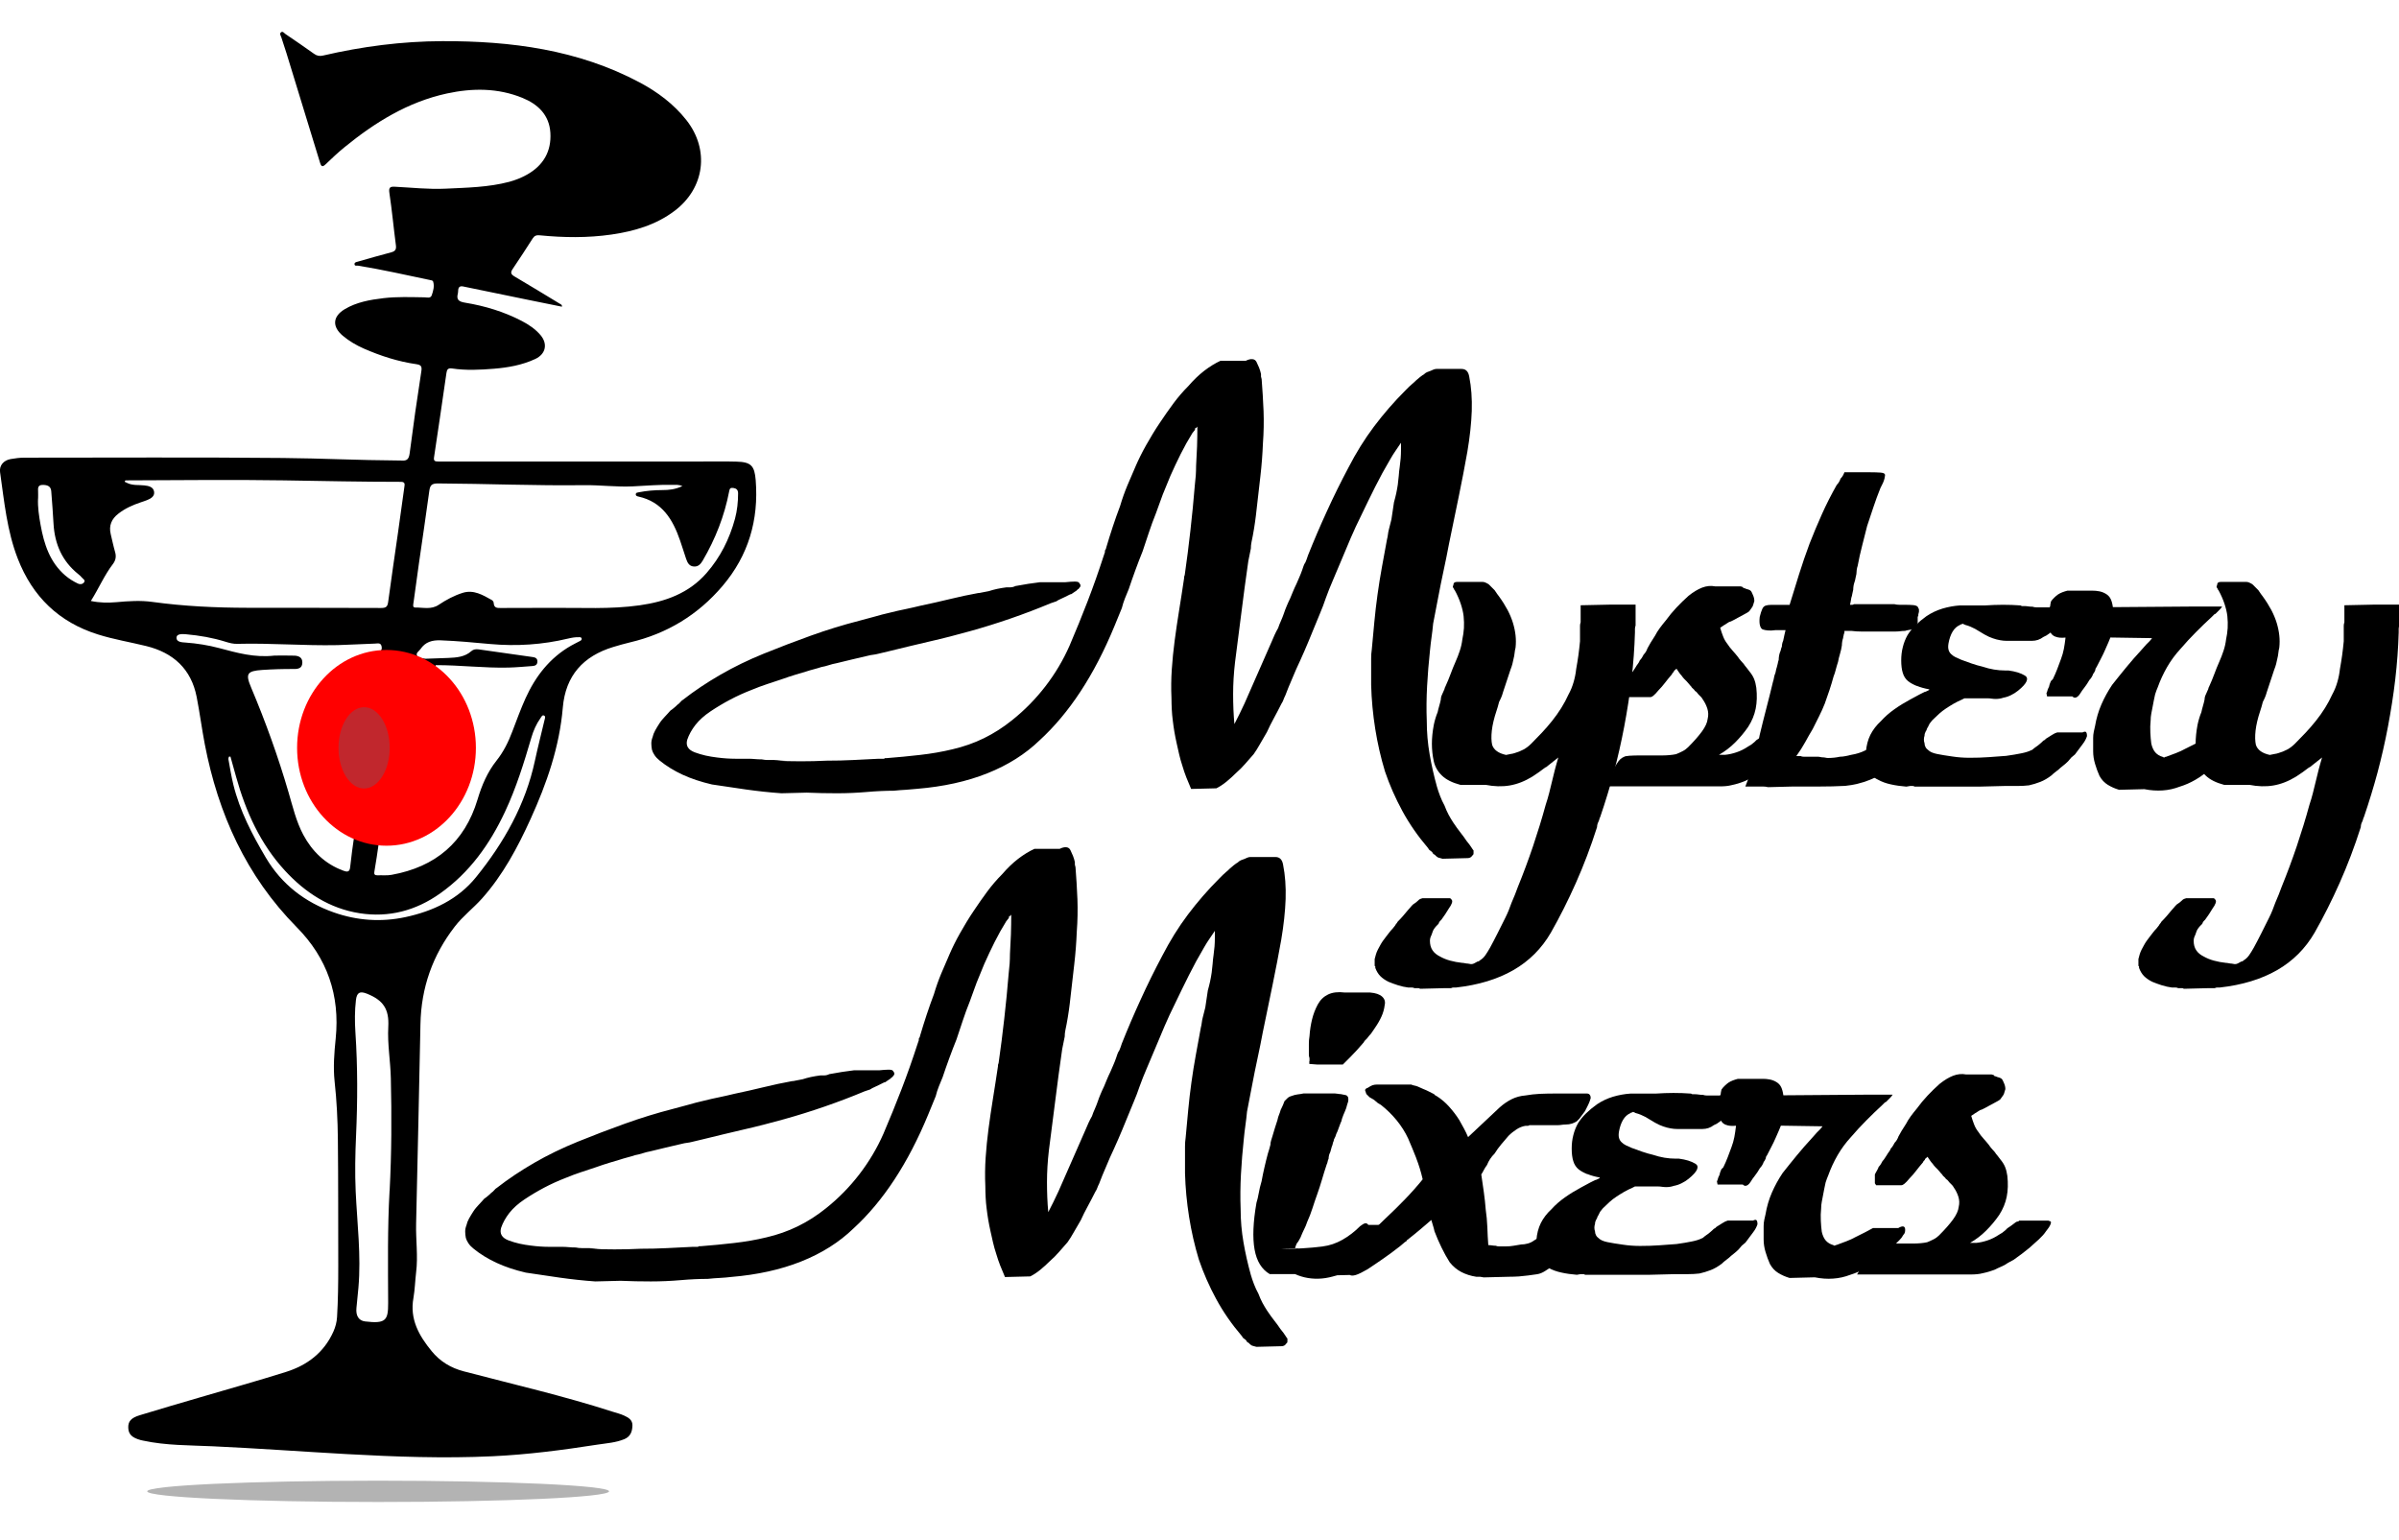 <svg xmlns="http://www.w3.org/2000/svg" id="a" data-name="Layer 2" viewBox="0 0 375.96 241.42"><g><path d="m187.37,67.02c-.07.1-.1.21-.1.35-.07.07-.13.15-.2.25-.07.1-.13.18-.2.25-.66,1.06-1.27,2.15-1.83,3.27-.56,1.12-1.11,2.28-1.63,3.46-.2.46-.4.94-.59,1.44-.2.5-.4.97-.59,1.44-.2.53-.38,1.02-.54,1.48-.17.46-.35.96-.54,1.49-.4.99-.76,1.98-1.09,2.97-.33.99-.66,1.98-.99,2.97-.4.99-.78,1.98-1.14,2.97-.36.99-.71,1.98-1.04,2.97-.2.46-.4.94-.59,1.44-.2.5-.36,1.01-.49,1.53-.2.46-.4.94-.59,1.44-.2.49-.4.97-.59,1.44-1.58,3.83-3.35,7.23-5.3,10.2-1.95,2.97-4.08,5.51-6.38,7.62-2.25,2.18-4.98,3.91-8.22,5.2-3.23,1.29-6.9,2.09-10.99,2.43-.53.06-1.11.11-1.73.15-.63.03-1.27.08-1.93.15-.66,0-1.34.02-2.03.05-.69.03-1.44.08-2.23.15-1.52.13-3.07.2-4.65.2s-3.17-.03-4.75-.1l-3.96.1c-1.85-.13-3.7-.33-5.54-.59-1.85-.26-3.63-.53-5.35-.79-1.72-.4-3.25-.91-4.6-1.53-1.35-.63-2.56-1.37-3.61-2.23-.33-.26-.59-.54-.79-.84-.2-.3-.33-.58-.4-.84-.06-.33-.1-.66-.1-.99s.07-.66.2-.99c.07-.33.2-.68.4-1.04.2-.36.43-.74.69-1.14.13-.2.26-.38.4-.54.13-.16.26-.31.4-.45.2-.2.36-.38.5-.54.13-.16.26-.31.4-.45.2-.13.4-.28.59-.45.2-.16.36-.31.49-.45.2-.13.36-.28.5-.45.13-.16.26-.28.4-.35,1.78-1.39,3.73-2.69,5.84-3.91,2.11-1.22,4.39-2.33,6.83-3.32,2.44-.99,4.9-1.93,7.38-2.82,2.47-.89,5-1.67,7.57-2.33.79-.2,1.58-.41,2.38-.64.79-.23,1.62-.45,2.47-.64.79-.2,1.58-.38,2.38-.54.79-.16,1.58-.35,2.38-.54,1.58-.33,3.12-.68,4.6-1.04,1.49-.36,2.95-.68,4.41-.94.13,0,.35-.03.64-.1.3-.06.64-.13,1.04-.2.4-.13.82-.25,1.29-.35.46-.1.96-.18,1.49-.25h.59c.13,0,.26-.02.4-.05.13-.03.26-.08.4-.15.73-.13,1.4-.25,2.03-.35.63-.1,1.24-.18,1.83-.25h3.96c.59-.06,1.09-.1,1.48-.1s.63.07.69.2c.06.07.13.17.2.3v.2c0,.07-.03.13-.1.2-.07.07-.12.13-.15.2-.03.07-.08.1-.15.1-.07.07-.13.13-.2.2-.07.07-.17.13-.3.2-.07.07-.17.13-.3.2-.07.07-.13.12-.2.15-.07.03-.13.05-.2.05-.13.07-.26.13-.4.2-.13.07-.26.13-.4.2-.26.13-.51.25-.74.35-.23.1-.45.21-.64.35l-.89.3c-2.05.86-4.13,1.65-6.24,2.38-2.11.73-4.22,1.39-6.34,1.98-2.11.59-4.24,1.14-6.39,1.63-2.15.5-4.27,1.01-6.38,1.53-.26.07-.54.13-.84.2-.3.07-.58.13-.84.2-.26.07-.53.12-.79.15-.26.03-.53.08-.79.15-.86.2-1.7.4-2.52.59-.83.2-1.63.4-2.43.59-.4.07-.79.17-1.19.3-.4.13-.79.23-1.19.3-.4.13-.79.25-1.19.35-.4.1-.79.22-1.19.35-.46.13-1.02.3-1.68.5-.66.2-1.35.43-2.08.69-.79.26-1.58.53-2.38.79-.79.26-1.58.56-2.38.89-1.19.46-2.31.97-3.37,1.53-1.06.56-2.08,1.17-3.07,1.83-.99.66-1.78,1.37-2.38,2.13-.59.76-1.02,1.53-1.29,2.33-.13.46-.1.86.1,1.19.2.33.56.59,1.09.79.53.2,1.09.36,1.68.5.59.13,1.19.23,1.78.3.53.07,1.02.12,1.49.15.46.03.92.05,1.39.05h2.08c.33,0,.66.02.99.05.33.03.69.05,1.09.05.33.07.66.1.99.1h.99c.33,0,.66.02.99.05.33.03.69.05,1.09.05h1.98-3.96c1.32.07,2.66.1,4.01.1s2.72-.03,4.11-.1c1.39,0,2.75-.03,4.11-.1,1.35-.06,2.69-.13,4.01-.2h.79c.06,0,.13-.03.2-.1h.3c1.72-.13,3.45-.3,5.2-.5,1.75-.2,3.45-.49,5.1-.89,1.71-.4,3.35-.97,4.9-1.73,1.55-.76,3.02-1.7,4.41-2.82,1.98-1.58,3.73-3.37,5.25-5.35,1.52-1.98,2.77-4.09,3.76-6.34.99-2.31,1.93-4.62,2.82-6.93.89-2.31,1.73-4.69,2.52-7.13l.2-.59v-.2c0-.06.03-.13.1-.2.06-.13.1-.23.1-.3.33-1.12.68-2.23,1.04-3.32.36-1.09.74-2.16,1.14-3.22.33-1.12.71-2.19,1.14-3.22.43-1.02.87-2.06,1.34-3.12.2-.46.43-.96.69-1.48.26-.53.56-1.09.89-1.68.33-.59.68-1.19,1.04-1.78.36-.59.74-1.19,1.14-1.78.66-.99,1.35-1.98,2.08-2.97.73-.99,1.52-1.91,2.38-2.77.79-.92,1.62-1.72,2.47-2.38.86-.66,1.72-1.19,2.57-1.58h3.96c.4-.2.74-.28,1.04-.25.3.03.51.18.64.45.13.26.26.56.4.89.13.33.23.66.3.99v.4l.1.4c.13,1.65.23,3.32.3,5,.06,1.68.03,3.38-.1,5.1-.07,1.72-.2,3.43-.4,5.15-.2,1.72-.4,3.43-.59,5.15-.07.66-.15,1.34-.25,2.03-.1.69-.21,1.4-.35,2.13-.07.33-.13.66-.2.99-.07.33-.1.66-.1.99-.07.33-.13.66-.2.99-.07.33-.13.66-.2.99-.4,2.77-.76,5.48-1.09,8.12-.33,2.64-.66,5.21-.99,7.72-.2,1.72-.3,3.38-.3,5s.06,3.19.2,4.7c.13-.26.26-.53.4-.79.13-.26.26-.53.4-.79.13-.26.26-.54.4-.84.13-.3.26-.58.4-.84l4.26-9.7c.13-.33.28-.68.45-1.04.16-.36.35-.71.54-1.04.13-.4.28-.77.45-1.14.16-.36.31-.74.45-1.14.13-.4.28-.79.45-1.19.16-.4.35-.79.54-1.19.13-.33.28-.69.45-1.09.16-.4.35-.79.54-1.19.13-.33.28-.68.45-1.04.16-.36.31-.74.45-1.14.06-.2.13-.4.2-.59.06-.2.16-.4.3-.59.06-.13.13-.3.2-.5.07-.2.13-.4.2-.59.92-2.31,1.91-4.62,2.97-6.93,1.05-2.31,2.18-4.59,3.37-6.83,1.19-2.31,2.52-4.46,4.01-6.44s3.12-3.86,4.9-5.64c.07-.06.15-.15.25-.25.1-.1.21-.21.35-.35.13-.13.3-.28.5-.45.2-.16.4-.35.59-.54l.59-.5c.06-.06.13-.11.2-.15.06-.03.13-.08.2-.15.13-.06.23-.13.3-.2.13-.13.28-.23.45-.3.16-.06.35-.13.54-.2.13-.06.28-.13.45-.2.16-.06.31-.1.45-.1h3.96c.33,0,.59.1.79.3.2.2.33.5.4.89.33,1.65.46,3.45.4,5.4-.07,1.95-.3,4.08-.69,6.39-.4,2.24-.84,4.57-1.34,6.98-.5,2.41-1.01,4.9-1.54,7.47-.26,1.39-.54,2.77-.84,4.16-.3,1.39-.58,2.77-.84,4.16-.13.66-.26,1.35-.4,2.08-.13.73-.26,1.42-.4,2.08-.07.73-.15,1.44-.25,2.13-.1.69-.18,1.4-.25,2.13-.2,1.85-.35,3.7-.45,5.54-.1,1.85-.12,3.66-.05,5.45,0,1.78.15,3.53.45,5.25.3,1.72.68,3.4,1.14,5.05.13.46.3.96.5,1.48.2.53.43,1.02.69,1.49.2.53.41,1.01.64,1.44.23.43.48.84.74,1.24.4.59.77,1.12,1.14,1.58.36.46.68.89.94,1.29.33.4.58.73.74.99.16.26.28.43.35.5v.45c0,.16-.07.28-.2.35-.07.13-.17.23-.3.3-.13.06-.26.1-.4.1l-3.96.1c-.2-.07-.38-.12-.54-.15-.17-.03-.31-.12-.45-.25-.07-.07-.13-.13-.2-.2-.07-.07-.13-.1-.2-.1-.07-.07-.12-.13-.15-.2-.03-.07-.08-.13-.15-.2l-.4-.3-.2-.3c-1.58-1.85-2.92-3.78-4.01-5.79-1.09-2.01-2-4.07-2.72-6.19-.66-2.18-1.17-4.41-1.53-6.68-.36-2.28-.58-4.57-.64-6.88v-4.16c0-.46.03-.92.1-1.39.13-1.45.26-2.89.4-4.31.13-1.42.3-2.85.5-4.31.2-1.45.43-2.89.69-4.31.26-1.42.53-2.85.79-4.31.07-.26.12-.53.15-.79.03-.26.08-.53.15-.79.07-.26.13-.53.2-.79.07-.26.13-.53.2-.79.06-.46.13-.91.2-1.34.06-.43.13-.87.2-1.34.13-.46.25-.92.35-1.39.1-.46.18-.92.25-1.39.06-.46.11-.92.15-1.39.03-.46.08-.92.15-1.39.06-.46.11-.91.15-1.34.03-.43.05-.87.05-1.34v-1.09c-.26.4-.54.81-.84,1.24-.3.43-.58.88-.84,1.34-.86,1.45-1.65,2.9-2.38,4.36-.73,1.45-1.45,2.94-2.18,4.46-.59,1.19-1.14,2.36-1.63,3.51-.5,1.16-.97,2.29-1.44,3.42-.46,1.12-.91,2.18-1.34,3.17-.43.99-.81,1.95-1.14,2.87-.26.79-.58,1.62-.94,2.47-.36.86-.74,1.78-1.14,2.77-.4.99-.81,1.98-1.24,2.97-.43.99-.88,1.98-1.34,2.97-.2.46-.4.92-.59,1.39-.2.46-.4.93-.59,1.39-.07.2-.15.41-.25.64-.1.23-.18.45-.25.64-.13.26-.23.49-.3.69-.07.2-.17.4-.3.59-.4.79-.79,1.55-1.19,2.28-.4.73-.76,1.45-1.09,2.18-.4.66-.76,1.29-1.09,1.88-.33.59-.66,1.12-.99,1.58-.46.53-.91,1.04-1.34,1.53-.43.5-.91.97-1.44,1.44-.46.46-.96.91-1.48,1.34-.53.43-1.06.78-1.58,1.04l-3.96.1c-.26-.59-.51-1.19-.74-1.78-.23-.59-.45-1.22-.64-1.88-.2-.59-.36-1.19-.5-1.78-.13-.59-.26-1.19-.4-1.78-.13-.59-.25-1.19-.35-1.78-.1-.59-.18-1.19-.25-1.78-.07-.53-.12-1.09-.15-1.68-.03-.59-.05-1.19-.05-1.78-.07-1.52-.05-3.02.05-4.5.1-1.48.25-2.99.45-4.5.2-1.52.43-3.08.69-4.7.26-1.62.53-3.32.79-5.1v-.2l.1-.3c.33-2.31.63-4.64.89-6.98.26-2.34.5-4.7.69-7.08.06-.53.11-1.04.15-1.53.03-.5.05-1.01.05-1.53.06-.99.11-2,.15-3.02.03-1.02.05-2.06.05-3.12-.07.07-.13.15-.2.25Z"></path><path d="m242.17,120.28c-.63.5-1.3.97-2.03,1.44-1.19.73-2.38,1.19-3.56,1.39-1.19.2-2.44.16-3.76-.1h-3.96c-1.25-.33-2.21-.81-2.87-1.44-.66-.63-1.09-1.37-1.29-2.23-.2-.92-.3-1.85-.3-2.77s.1-1.91.3-2.97c.07-.33.15-.66.25-.99.1-.33.21-.66.35-.99.07-.33.15-.66.25-.99.1-.33.18-.66.25-.99,0-.13.02-.26.05-.4.03-.13.08-.26.15-.4.06-.13.13-.28.2-.45.06-.16.13-.31.2-.45v-.1l.1-.2c.33-.73.61-1.4.84-2.03.23-.63.48-1.24.74-1.83.26-.59.5-1.19.69-1.78.2-.59.33-1.19.4-1.78.13-.59.21-1.19.25-1.78.03-.59.02-1.22-.05-1.88-.07-.59-.22-1.24-.45-1.93-.23-.69-.54-1.4-.94-2.13l-.1-.1v-.1c-.07-.06-.12-.13-.15-.2-.03-.07-.05-.13-.05-.2.07-.13.1-.23.1-.3,0-.13.05-.23.15-.3.1-.07.25-.1.45-.1h3.96c.13,0,.28.03.45.1.16.07.35.17.54.3.13.13.28.28.45.45.16.17.31.31.45.45l.4.59.3.4c.53.73.97,1.44,1.34,2.13.36.69.64,1.37.84,2.03.2.66.33,1.3.4,1.93.07.63.07,1.27,0,1.93-.07.26-.12.54-.15.84-.03.3-.08.58-.15.84-.07.33-.13.63-.2.89-.07.26-.17.56-.3.89-.2.59-.4,1.19-.59,1.78s-.4,1.19-.59,1.78c-.07.26-.15.51-.25.74-.1.23-.21.48-.35.74-.07.26-.13.51-.2.74-.07.23-.13.45-.2.64-.4,1.19-.64,2.23-.74,3.12-.1.89-.08,1.63.05,2.23.13.4.38.73.74.99.36.26.84.46,1.44.59.26-.06.51-.11.74-.15.23-.03.45-.08.64-.15.46-.13.91-.31,1.34-.54.43-.23.84-.54,1.24-.94.53-.53,1.07-1.09,1.63-1.68.56-.59,1.1-1.22,1.63-1.88.53-.66,1.01-1.34,1.44-2.03.43-.69.81-1.4,1.14-2.13.33-.59.59-1.24.79-1.93s.33-1.37.4-2.03c.13-.73.25-1.45.35-2.18.1-.73.18-1.45.25-2.18v-2.43c0-.16.03-.35.1-.54v-2.67l4.65-.1h3.96v3.27c-.07.2-.1.38-.1.54v.54c-.07,2.44-.25,4.9-.54,7.38s-.68,4.93-1.14,7.38c-.46,2.44-1.01,4.84-1.63,7.18-.63,2.34-1.34,4.67-2.13,6.98-.07.13-.12.26-.15.4-.03.13-.08.26-.15.4-.07.13-.12.26-.15.4-.03.13-.05.26-.05.4-.99,3.1-2.1,6.02-3.32,8.76-1.22,2.74-2.52,5.33-3.91,7.77-1.45,2.51-3.42,4.47-5.89,5.89-2.48,1.42-5.46,2.33-8.96,2.72h-.4c-.13,0-.26.03-.4.1h-.89l-3.96.1c-.07-.07-.18-.1-.35-.1h-.54c-.13-.07-.28-.1-.45-.1h-.54c-.53-.07-1.05-.18-1.58-.35-.53-.17-1.02-.35-1.48-.54-.53-.26-.96-.56-1.29-.89-.33-.33-.59-.76-.79-1.29v-.2c0-.07-.03-.1-.1-.1v-1.09c.07-.26.13-.51.2-.74.07-.23.17-.48.3-.74.13-.26.26-.51.4-.74.13-.23.26-.45.4-.64l.3-.4.3-.4c.2-.26.36-.48.5-.64.13-.17.26-.31.4-.45.07-.07.13-.15.2-.25.07-.1.13-.18.2-.25.07-.13.13-.23.2-.3.07-.07.13-.17.2-.3.26-.26.53-.54.79-.84.26-.3.53-.61.79-.94.13-.13.26-.28.4-.45.13-.17.26-.31.4-.45.2-.13.36-.25.5-.35.13-.1.26-.21.4-.35l.1-.1.2-.1.3-.1h4.36l.2.2c.13.13.15.33.05.59-.1.26-.25.53-.45.79-.2.33-.4.64-.59.94-.2.3-.4.58-.59.84-.07.06-.13.13-.2.2-.06.06-.13.16-.2.3,0,.06-.03.13-.1.2-.06.06-.13.13-.2.2-.13.13-.25.26-.35.4-.1.13-.18.26-.25.4-.06.13-.11.26-.15.4-.03.13-.08.26-.15.4-.07.13-.11.26-.15.4-.03.13-.05.26-.05.4,0,.59.13,1.09.4,1.49.26.4.66.73,1.19.99.46.26.99.48,1.58.64.59.16,1.22.28,1.88.35.13,0,.26.02.4.05.13.03.23.05.3.05.13,0,.26.02.4.05.13.03.23.05.3.05.2,0,.38-.05.54-.15.16-.1.31-.18.45-.25.07,0,.13-.02.2-.05.07-.03.13-.08.2-.15.33-.2.61-.46.84-.79.23-.33.48-.73.74-1.19.4-.73.79-1.49,1.19-2.28.4-.79.79-1.58,1.19-2.38.2-.4.38-.79.54-1.19.16-.4.31-.79.45-1.19.2-.46.38-.89.54-1.29.16-.4.31-.79.45-1.19.86-2.11,1.65-4.24,2.38-6.39.72-2.15,1.39-4.31,1.98-6.48.2-.59.38-1.21.54-1.83.16-.63.31-1.24.45-1.83.13-.59.28-1.2.45-1.83.16-.63.35-1.27.54-1.93-.66.53-1.3,1.04-1.93,1.53Z"></path><path d="m262.51,104.99c-.07.07-.12.12-.15.15-.03.03-.05.08-.05.15l-.2.2-.1.2c-.4.46-.76.91-1.09,1.34-.33.43-.66.81-.99,1.14-.33.4-.59.68-.79.84-.2.17-.36.25-.5.25h-3.96l-.2-.3v-1.39l.1-.2c.07-.13.15-.28.25-.45.1-.16.18-.35.25-.54.13-.13.25-.28.35-.45.1-.16.18-.31.25-.45.13-.13.25-.28.35-.45.1-.16.21-.35.35-.54.07-.13.16-.28.3-.45.13-.16.23-.35.3-.54.13-.13.25-.28.35-.45.1-.16.18-.31.25-.45.13-.13.25-.28.35-.45.1-.16.18-.35.25-.54.13-.26.3-.56.5-.89.2-.33.43-.69.69-1.09.2-.4.45-.79.74-1.19s.61-.79.94-1.19c.53-.73,1.09-1.4,1.68-2.03.59-.63,1.22-1.24,1.88-1.83.73-.59,1.44-1.02,2.13-1.29.69-.26,1.37-.33,2.03-.2h3.96c.07,0,.13.02.2.05.07.03.13.05.2.05,0,.07.03.12.1.15.07.03.13.05.2.05.13.07.26.12.4.15.13.03.26.08.4.15.13.07.23.18.3.35.07.17.13.31.2.45.06.13.11.28.15.45.03.17.05.31.05.45-.07.2-.12.36-.15.5-.03.13-.08.26-.15.4l-.49.69c-.07.07-.18.15-.35.25-.17.1-.38.22-.64.35-.26.13-.51.26-.74.4-.23.13-.48.26-.74.4l-.4.2-.3.1c-.13.07-.26.15-.4.25-.13.1-.26.18-.4.25l-.59.4c.13.46.28.91.45,1.34.16.43.38.81.64,1.14.26.4.54.76.84,1.09.3.33.58.66.84.99.13.2.28.4.45.59.16.2.31.36.45.5.13.2.28.4.45.59.16.2.31.4.45.59.33.4.58.79.74,1.19.16.4.28.86.35,1.39.13,1.19.1,2.28-.1,3.27-.2.99-.59,1.95-1.19,2.87-.59.86-1.27,1.67-2.03,2.43-.76.76-1.6,1.4-2.53,1.93h.99c.59-.06,1.19-.2,1.78-.4.59-.2,1.19-.49,1.78-.89l.5-.3.5-.4.3-.3.59-.4.4-.3.4-.3c.06,0,.13-.02.2-.05.06-.03.13-.05.2-.05,0-.06.03-.1.1-.1h4.55c.13.07.23.1.3.1.13.07.13.25,0,.54-.13.3-.36.64-.69,1.04-.26.4-.63.81-1.09,1.24-.46.43-.96.88-1.49,1.34-.4.33-.79.64-1.19.94-.4.3-.83.61-1.29.94-.26.13-.51.26-.74.4-.23.13-.45.26-.64.4-.26.13-.51.25-.74.35-.23.1-.48.22-.74.35-.33.13-.66.25-.99.35-.33.1-.66.18-.99.25-.26.07-.54.12-.84.15-.3.03-.61.05-.94.05h-17.92c.26-.4.48-.79.64-1.19.17-.4.31-.73.45-.99.07-.33.15-.59.25-.79.1-.2.21-.4.35-.59.2-.33.4-.58.59-.74.2-.16.4-.28.59-.35.07-.06.33-.11.79-.15.46-.03,1.02-.05,1.68-.05h3.56c.33,0,.68-.02,1.04-.05.36-.03.71-.08,1.04-.15.33-.13.66-.28.99-.45.33-.16.63-.38.89-.64.92-.92,1.65-1.75,2.18-2.48.53-.73.83-1.39.89-1.98.13-.53.11-1.05-.05-1.58-.17-.53-.41-1.02-.74-1.48-.07-.13-.15-.25-.25-.35-.1-.1-.21-.21-.35-.35-.07-.06-.15-.16-.25-.3-.1-.13-.21-.23-.35-.3-.07-.13-.17-.25-.3-.35-.13-.1-.23-.21-.3-.35-.13-.13-.25-.26-.35-.4-.1-.13-.21-.26-.35-.4-.13-.13-.26-.26-.4-.4-.13-.13-.26-.3-.4-.5-.13-.13-.26-.3-.4-.5-.13-.2-.26-.4-.4-.59-.07.07-.13.13-.2.2Z"></path><path d="m274.83,119.25c.36-1.32.68-2.67.94-4.06.33-1.39.68-2.77,1.04-4.16.36-1.39.71-2.77,1.04-4.16.07-.2.12-.4.15-.59.03-.2.08-.4.15-.59.07-.13.12-.3.15-.5.03-.2.08-.4.15-.59.06-.2.11-.4.15-.59.03-.2.08-.4.15-.59,0-.2.02-.4.05-.59.03-.2.08-.4.15-.59.07-.13.12-.28.15-.45.03-.16.08-.31.15-.45,0-.13.01-.28.05-.45.03-.16.08-.31.15-.45.07-.33.13-.64.2-.94.07-.3.13-.58.2-.84h3.96-1.19c-.07.07-.13.1-.2.1h-4.16c-.46.07-.86.08-1.19.05-.33-.03-.59-.08-.79-.15-.2-.06-.35-.26-.45-.59-.1-.33-.12-.79-.05-1.39.13-.53.26-.94.4-1.24.13-.3.33-.48.59-.54.2-.06.46-.1.79-.1h5.54c.07.07.13.1.2.1h.2-3.96.89c.53-1.72,1.04-3.37,1.53-4.95.5-1.58,1.04-3.17,1.63-4.75.59-1.52,1.24-3.05,1.93-4.6.69-1.55,1.47-3.08,2.33-4.6.13-.13.25-.28.35-.45.1-.16.18-.35.25-.54.13-.13.25-.28.35-.45.1-.16.18-.35.25-.54h3.96c.73,0,1.29.02,1.68.05.4.03.63.12.69.25.06.07.05.3-.05.69-.1.4-.31.89-.64,1.49-.4.99-.76,1.98-1.09,2.97-.33.99-.66,1.98-.99,2.97-.26,1.06-.53,2.1-.79,3.12-.26,1.02-.5,2.06-.69,3.12-.07.2-.12.41-.15.64-.03.23-.05.45-.05.64-.07.26-.12.5-.15.69-.03.2-.08.4-.15.59-.07.2-.12.4-.15.59-.03.2-.05.4-.05.59-.07.26-.12.5-.15.69-.03.2-.08.4-.15.59l-.1.59-.1.5h.35c.1,0,.18-.03.25-.1h6.34c.26.07.54.1.84.1h.84c.53,0,.96.02,1.29.05.33.03.56.12.69.25l.2.4v.4l-.1.4v.2l-.1.2v.89c0,.07-.03.17-.1.3-.07.07-.1.13-.1.2v.2l-.4.3c-.26.07-.51.12-.74.15-.23.03-.45.08-.64.15-.26,0-.51.02-.74.05-.23.03-.48.05-.74.05h-5.4c-.5,0-1.01-.03-1.53-.1h-1.09v.25c0,.1-.03.18-.1.25,0,.13-.02.23-.05.3-.03.07-.05.17-.05.3-.07.2-.12.4-.15.59-.03.2-.05.4-.05.59-.07.46-.17.91-.3,1.34-.13.43-.23.84-.3,1.24-.13.4-.25.79-.35,1.19-.1.4-.21.76-.35,1.09-.2.73-.41,1.44-.64,2.13-.23.69-.48,1.4-.74,2.13-.26.66-.56,1.32-.89,1.98-.33.66-.66,1.32-.99,1.98-.4.66-.79,1.35-1.19,2.08-.4.73-.86,1.45-1.39,2.18h.69c.13.07.28.1.45.1h2.23c.13,0,.26.02.4.05.13.03.26.05.4.05s.26.02.4.05c.13.03.26.05.4.05.33,0,.64-.02.94-.05.3-.03.61-.08.94-.15.26,0,.56-.03.89-.1.33-.06.63-.13.89-.2.79-.13,1.52-.36,2.18-.69.66-.33,1.22-.73,1.68-1.19l.3-.3c.13-.13.25-.25.35-.35.1-.1.21-.18.35-.25l.2-.2.3-.2c.13-.06.23-.11.3-.15.07-.03.16-.08.3-.15.06-.06.15-.11.25-.15.1-.03.18-.05.25-.05h3.96c.13,0,.25.05.35.15.1.1.15.25.15.45,0,.26-.07.54-.2.84-.13.3-.33.61-.59.94-.13.13-.26.28-.4.45-.13.17-.26.31-.4.45-.2.13-.36.26-.5.4-.13.13-.26.26-.4.4-.2.13-.38.26-.54.4-.17.13-.31.26-.45.4-.2.13-.36.25-.5.35-.13.1-.26.21-.4.35-1.19.86-2.41,1.53-3.66,2.03-1.25.5-2.54.81-3.86.94-1.32.07-2.66.1-4.01.1h-4.11l-3.96.1c-.26-.07-.54-.1-.84-.1h-2.72c.53-1.32.97-2.64,1.34-3.96Z"></path><path d="m300.38,107.51c-.56-.23-1.01-.48-1.34-.74-.4-.33-.68-.76-.84-1.29-.17-.53-.25-1.19-.25-1.98,0-.73.08-1.42.25-2.08.16-.66.41-1.29.74-1.88.33-.53.74-1.04,1.24-1.53.5-.49,1.07-.97,1.73-1.44.79-.53,1.63-.92,2.52-1.19.89-.26,1.8-.43,2.72-.49h3.96c.92-.06,1.85-.1,2.77-.1s1.85.03,2.77.1l.2.1h.4c.2,0,.4.02.59.05.2.03.43.05.69.05.2.07.4.1.59.1h3.07c.66,0,1.15.05,1.48.15.33.1.5.25.5.45,0,.26-.05.51-.15.74-.1.23-.28.51-.54.84l-.59.59-.59.5c-.4.26-.76.53-1.09.79-.33.26-.66.46-.99.59-.26.2-.54.35-.84.45-.3.1-.61.15-.94.15h-3.96c-.33,0-.68-.03-1.04-.1-.36-.06-.74-.16-1.14-.3-.4-.13-.83-.33-1.29-.59-.46-.26-.96-.56-1.49-.89-.26-.13-.51-.25-.74-.35-.23-.1-.48-.18-.74-.25-.07,0-.13-.03-.2-.1-.07,0-.12-.02-.15-.05-.03-.03-.08-.05-.15-.05-.07.07-.13.1-.2.1s-.13.03-.2.1c-.46.2-.84.54-1.14,1.04-.3.5-.51,1.11-.64,1.83-.07.4-.07.73,0,.99.06.26.2.5.4.69.2.2.43.36.69.49.26.13.56.26.89.4.53.2,1.07.4,1.63.59.56.2,1.14.36,1.73.5.59.2,1.19.35,1.78.45.59.1,1.19.15,1.78.15h.5c.53.07,1.01.17,1.44.3.43.13.81.3,1.14.5.33.2.41.5.25.89-.17.4-.61.89-1.34,1.48-.33.26-.69.5-1.09.69-.4.2-.79.33-1.19.4-.2.07-.4.12-.59.15-.2.03-.4.05-.59.05-.26,0-.5-.02-.69-.05-.2-.03-.4-.05-.59-.05h-4.7c-.23,0-.45-.03-.64-.1-.26-.06-.51-.11-.74-.15-.23-.03-.45-.08-.64-.15h3.96c-.07,0-.17.03-.3.1-.07.07-.13.12-.2.15-.07.03-.13.05-.2.05l-.59.3c-.46.2-.89.41-1.29.64-.4.23-.79.48-1.19.74-.4.26-.76.54-1.09.84-.33.3-.66.61-.99.94l-.1.1c-.07.07-.13.15-.2.25-.07.1-.13.18-.2.25-.07.13-.12.23-.15.3-.03.07-.08.17-.15.3-.07.07-.12.17-.15.3-.03.13-.08.23-.15.3-.07.13-.12.25-.15.35-.03.1-.05.21-.05.35-.07.2-.1.4-.1.59s.03.4.1.59c0,.2.05.4.15.59.1.2.25.36.45.5.26.26.71.46,1.34.59.63.13,1.44.26,2.43.4.46.07.91.12,1.34.15.43.03.87.05,1.34.05,1.05,0,2.06-.03,3.02-.1.96-.06,1.86-.13,2.72-.2.92-.13,1.71-.26,2.38-.4.66-.13,1.19-.3,1.58-.5.06,0,.15-.05.25-.15.1-.1.25-.21.45-.35.2-.13.4-.28.59-.45.2-.16.4-.35.59-.54l.2-.1.2-.2c.33-.2.64-.4.94-.59.3-.2.58-.33.84-.4h3.96c.26-.13.45-.15.54-.05.1.1.15.31.15.64-.07.2-.15.4-.25.59-.1.2-.25.43-.45.69-.2.26-.4.53-.59.79-.2.26-.4.53-.59.79l-.59.5-.5.59c-.26.26-.53.49-.79.69-.26.2-.5.4-.69.59-.26.2-.48.36-.64.5-.17.13-.31.26-.45.4-.59.46-1.19.81-1.78,1.04-.59.23-1.19.41-1.78.54-.59.07-1.21.1-1.83.1h-2.03l-3.96.1h-10.1c-.07-.07-.17-.1-.3-.1h-.4l-.59.1c-.86-.07-1.67-.18-2.42-.35-.76-.16-1.44-.41-2.03-.74-.73-.33-1.24-.87-1.53-1.63-.3-.76-.41-1.67-.35-2.72.07-.99.3-1.88.69-2.67.4-.79.96-1.52,1.68-2.18.59-.66,1.29-1.27,2.08-1.83.79-.56,1.62-1.07,2.48-1.53.26-.13.51-.26.74-.4.23-.13.48-.26.74-.4.13-.06.26-.13.4-.2.13-.06.26-.13.4-.2.07,0,.16-.03.3-.1.13-.06.26-.13.4-.2v-.1c-.73-.13-1.37-.31-1.93-.54Z"></path><path d="m322.11,99.79c-.4-.16-.66-.41-.79-.74-.2-.33-.33-.69-.4-1.09-.06-.4-.1-.82-.1-1.29,0-.13.02-.25.05-.35.03-.1.05-.21.05-.35.07-.06.12-.16.15-.3.03-.13.05-.23.05-.3.07-.13.12-.23.15-.3.03-.06.05-.16.05-.3,0-.06.02-.15.05-.25.03-.1.05-.18.05-.25.13-.2.3-.4.5-.59.2-.2.4-.36.59-.5.2-.13.43-.25.69-.35.26-.1.53-.18.79-.25h3.96c.33,0,.68.03,1.04.1.36.07.71.2,1.04.4.33.2.58.46.74.79.16.33.28.76.35,1.29l13.17-.1h3.96c-.13.2-.26.36-.4.5-.13.13-.26.26-.4.4-.07.07-.13.13-.2.2-.07.07-.13.1-.2.1-.07.07-.13.13-.2.2-.07.07-.13.13-.2.2-.86.79-1.7,1.6-2.52,2.43-.83.83-1.63,1.7-2.42,2.62-.79.86-1.49,1.8-2.08,2.82-.59,1.02-1.09,2.1-1.49,3.22l-.2.49-.2.59c-.07.26-.13.58-.2.94-.07.36-.13.71-.2,1.04-.07.33-.13.68-.2,1.04-.07.36-.1.71-.1,1.04-.07.66-.08,1.3-.05,1.93.03.63.08,1.21.15,1.73.13.59.35,1.06.64,1.39.3.33.68.56,1.14.69l.2.1c.06,0,.13-.03.2-.1h.1c.53-.2,1.05-.4,1.58-.59.53-.2,1.02-.43,1.49-.69.53-.26,1.02-.51,1.48-.74.46-.23.86-.45,1.19-.64h3.96c.33-.2.59-.28.79-.25.2.03.3.21.3.54,0,.13-.02.26-.05.4-.03.13-.12.26-.25.4-.07.13-.15.26-.25.4-.1.13-.21.26-.35.4l-.59.59-.59.59c-.2.13-.38.26-.54.4-.17.13-.31.26-.45.4l-.79.69c-.73.66-1.48,1.22-2.28,1.68-.79.46-1.62.83-2.48,1.09-.86.33-1.75.53-2.67.59-.92.06-1.88,0-2.87-.2l-3.96.1c-.66-.2-1.25-.46-1.78-.79-.53-.33-.96-.79-1.29-1.39-.26-.59-.5-1.22-.69-1.88-.2-.66-.3-1.32-.3-1.98v-2.08c0-.33.03-.66.1-.99.07-.33.13-.63.2-.89.2-1.19.53-2.31.99-3.37.46-1.06,1.02-2.08,1.68-3.07.73-.92,1.47-1.85,2.23-2.77.76-.92,1.53-1.81,2.33-2.67.13-.13.26-.28.4-.45.13-.16.26-.31.4-.45.13-.13.28-.28.45-.45.16-.16.31-.35.45-.54l-6.53-.1c-.07.2-.17.45-.3.74-.13.3-.3.68-.5,1.14-.2.46-.41.91-.64,1.34-.23.43-.48.91-.74,1.44-.07.07-.12.15-.15.25-.03.1-.05.18-.05.25-.07.13-.12.23-.15.3-.03.07-.08.13-.15.2-.07.2-.15.38-.25.54-.1.17-.21.31-.35.45-.26.46-.53.86-.79,1.19-.26.33-.5.66-.69.99-.13.2-.26.35-.4.45-.13.1-.26.15-.4.15-.07,0-.13-.02-.2-.05-.07-.03-.13-.08-.2-.15h-3.96l-.1-.5c.07-.13.12-.26.15-.4.03-.13.08-.26.15-.4l.1-.2.1-.4.2-.5.3-.3c.26-.53.49-1.06.69-1.58.2-.53.4-1.06.59-1.58.2-.53.35-1.06.45-1.58.1-.53.18-1.09.25-1.68v-.1c-.66.07-1.19.02-1.58-.15Z"></path><path d="m361.86,120.28c-.63.5-1.3.97-2.03,1.44-1.19.73-2.38,1.19-3.56,1.39-1.19.2-2.44.16-3.76-.1h-3.96c-1.25-.33-2.21-.81-2.87-1.44-.66-.63-1.09-1.37-1.29-2.23-.2-.92-.3-1.85-.3-2.77s.1-1.91.3-2.97c.07-.33.15-.66.25-.99.1-.33.21-.66.35-.99.07-.33.15-.66.25-.99.1-.33.18-.66.25-.99,0-.13.02-.26.05-.4.03-.13.08-.26.15-.4.06-.13.13-.28.2-.45.06-.16.13-.31.2-.45v-.1l.1-.2c.33-.73.61-1.4.84-2.03.23-.63.48-1.24.74-1.83.26-.59.5-1.19.69-1.78.2-.59.33-1.19.4-1.78.13-.59.21-1.19.25-1.78.03-.59.02-1.22-.05-1.88-.07-.59-.22-1.24-.45-1.93-.23-.69-.54-1.4-.94-2.13l-.1-.1v-.1c-.07-.06-.12-.13-.15-.2-.03-.07-.05-.13-.05-.2.07-.13.1-.23.1-.3,0-.13.05-.23.15-.3.1-.07.25-.1.45-.1h3.96c.13,0,.28.03.45.1.16.07.35.17.54.3.13.13.28.28.45.45.16.17.31.31.45.45l.4.59.3.4c.53.73.97,1.44,1.34,2.13.36.69.64,1.37.84,2.03.2.66.33,1.3.4,1.93.07.63.07,1.27,0,1.93-.07.26-.12.54-.15.84-.03.3-.08.58-.15.84-.07.33-.13.63-.2.89-.07.26-.17.56-.3.89-.2.59-.4,1.19-.59,1.78s-.4,1.19-.59,1.78c-.07.26-.15.51-.25.74-.1.23-.21.48-.35.74-.07.26-.13.51-.2.74-.07.23-.13.45-.2.64-.4,1.19-.64,2.23-.74,3.12-.1.89-.08,1.63.05,2.23.13.4.38.73.74.99.36.26.84.46,1.44.59.26-.06.51-.11.74-.15.23-.03.45-.08.64-.15.46-.13.91-.31,1.34-.54.43-.23.84-.54,1.24-.94.53-.53,1.07-1.09,1.63-1.68.56-.59,1.1-1.22,1.63-1.88.53-.66,1.01-1.34,1.44-2.03.43-.69.81-1.4,1.14-2.13.33-.59.59-1.24.79-1.93s.33-1.37.4-2.03c.13-.73.25-1.45.35-2.18.1-.73.18-1.45.25-2.18v-2.43c0-.16.03-.35.1-.54v-2.67l4.65-.1h3.96v3.27c-.07.2-.1.38-.1.54v.54c-.07,2.44-.25,4.9-.54,7.38s-.68,4.93-1.14,7.38c-.46,2.44-1.01,4.84-1.63,7.18-.63,2.34-1.34,4.67-2.13,6.98-.07.13-.12.26-.15.4-.03.13-.08.26-.15.4-.07.13-.12.26-.15.4-.03.13-.05.26-.05.4-.99,3.1-2.1,6.02-3.32,8.76-1.22,2.74-2.52,5.33-3.91,7.77-1.45,2.51-3.42,4.47-5.89,5.89-2.48,1.42-5.46,2.33-8.96,2.72h-.4c-.13,0-.26.03-.4.1h-.89l-3.96.1c-.07-.07-.18-.1-.35-.1h-.54c-.13-.07-.28-.1-.45-.1h-.54c-.53-.07-1.05-.18-1.58-.35-.53-.17-1.02-.35-1.48-.54-.53-.26-.96-.56-1.29-.89-.33-.33-.59-.76-.79-1.29v-.2c0-.07-.03-.1-.1-.1v-1.09c.07-.26.13-.51.2-.74.07-.23.17-.48.3-.74.13-.26.26-.51.4-.74.13-.23.26-.45.4-.64l.3-.4.3-.4c.2-.26.36-.48.5-.64.13-.17.26-.31.4-.45.07-.07.13-.15.2-.25.07-.1.13-.18.2-.25.07-.13.13-.23.2-.3.07-.07.13-.17.2-.3.26-.26.53-.54.79-.84.26-.3.53-.61.79-.94.13-.13.26-.28.4-.45.13-.17.26-.31.4-.45.2-.13.36-.25.5-.35.13-.1.26-.21.4-.35l.1-.1.2-.1.3-.1h4.36l.2.2c.13.13.15.33.05.59-.1.26-.25.53-.45.79-.2.33-.4.64-.59.94-.2.3-.4.58-.59.84-.07.06-.13.13-.2.2-.06.06-.13.16-.2.3,0,.06-.03.13-.1.2-.06.06-.13.13-.2.2-.13.13-.25.26-.35.4-.1.13-.18.26-.25.4-.06.13-.11.26-.15.4-.03.13-.08.26-.15.4-.07.13-.11.26-.15.4-.03.13-.05.26-.05.4,0,.59.13,1.09.4,1.49.26.4.66.73,1.19.99.46.26.99.48,1.58.64.59.16,1.22.28,1.88.35.13,0,.26.02.4.05.13.03.23.05.3.05.13,0,.26.02.4.05.13.03.23.05.3.05.2,0,.38-.05.54-.15.16-.1.31-.18.45-.25.07,0,.13-.02.2-.05.07-.03.13-.08.2-.15.33-.2.61-.46.84-.79.23-.33.48-.73.74-1.19.4-.73.79-1.49,1.19-2.28.4-.79.79-1.58,1.19-2.38.2-.4.38-.79.54-1.19.16-.4.31-.79.45-1.19.2-.46.38-.89.54-1.29.16-.4.31-.79.45-1.19.86-2.11,1.65-4.24,2.38-6.39.72-2.15,1.39-4.31,1.98-6.48.2-.59.38-1.21.54-1.83.16-.63.31-1.24.45-1.83.13-.59.28-1.2.45-1.83.16-.63.35-1.27.54-1.93-.66.53-1.3,1.04-1.93,1.53Z"></path></g><g><ellipse cx="59.26" cy="233.74" rx="36.19" ry="1.67" fill="#b3b3b3"></ellipse><g><path d="m88.07,48.07c-1.77-.36-3.53-.71-5.28-1.07-3.4-.7-6.8-1.39-10.2-2.1-.49-.1-.72.07-.78.52-.03.19,0,.38-.05.56-.28,1.01.16,1.3,1.13,1.46,3.1.51,6.09,1.41,8.89,2.87,1.09.57,2.1,1.25,2.91,2.19,1.19,1.39.85,3-.82,3.77-2.04.95-4.23,1.34-6.45,1.52-2.19.18-4.38.29-6.57-.04-.66-.1-.81.18-.89.73-.63,4.4-1.28,8.8-1.94,13.19-.09.59.15.66.67.66,13.76-.01,27.52,0,41.28,0,1.82,0,3.64-.03,5.45.02,2.29.06,2.83.65,3.01,2.92.49,6.23-1.14,11.8-5.2,16.57-3.85,4.53-8.7,7.48-14.5,8.84-.88.21-1.75.46-2.62.72-4.71,1.43-7.48,4.49-7.91,9.49-.52,6.17-2.52,11.91-5.06,17.49-2.03,4.46-4.32,8.76-7.61,12.45-1.36,1.52-3,2.76-4.25,4.38-3.49,4.51-5.28,9.6-5.39,15.31-.21,10.43-.44,20.86-.68,31.29-.06,2.54.32,5.07,0,7.61-.16,1.34-.19,2.69-.42,4.02-.6,3.32.87,5.9,2.85,8.32,1.33,1.63,3.02,2.65,5.07,3.18,7.77,2.04,15.61,3.84,23.27,6.31.62.2,1.27.35,1.86.63.65.3,1.31.68,1.27,1.57-.03.93-.31,1.71-1.27,2.11-1.35.56-2.8.64-4.22.86-5.45.85-10.91,1.56-16.42,1.82-7.64.36-15.28.08-22.91-.34-6.98-.39-13.94-.9-20.92-1.22-3.65-.17-7.34-.11-10.94-.89-.12-.03-.25-.04-.37-.08-1.39-.38-1.93-.92-1.96-1.94-.03-.98.42-1.54,1.8-1.96,3.14-.96,6.29-1.88,9.44-2.8,4.5-1.33,9.02-2.58,13.49-3.99,3.33-1.05,5.95-3.03,7.42-6.32.32-.72.52-1.47.57-2.26.16-2.66.19-5.32.19-7.99-.02-6.61.01-13.23-.06-19.84-.03-3.04-.18-6.08-.51-9.1-.24-2.26-.06-4.5.17-6.75.68-6.76-1.31-12.59-6.12-17.45-7.9-8-12.3-17.77-14.4-28.68-.47-2.46-.79-4.95-1.27-7.4-.86-4.38-3.65-6.92-7.89-7.97-2.52-.62-5.09-1.04-7.57-1.82-6.13-1.92-10.26-5.93-12.57-11.87-1.7-4.36-2.13-9-2.78-13.57-.15-1.05.57-1.86,1.65-2.05.71-.12,1.42-.22,2.15-.22,13.51,0,27.02-.08,40.53.05,5.98.05,11.96.36,17.95.39.22,0,.44,0,.66.01.79.07,1.12-.21,1.24-1.08.56-4.32,1.17-8.62,1.84-12.92.12-.77-.06-.99-.77-1.1-2.87-.41-5.6-1.29-8.25-2.45-1.18-.52-2.29-1.17-3.28-2-1.7-1.42-1.62-3.02.29-4.17,1.86-1.11,3.97-1.48,6.09-1.73,2.12-.25,4.26-.16,6.39-.13.41,0,.97.22,1.16-.33.23-.67.44-1.38.23-2.1-.07-.25-.33-.24-.54-.29-3.74-.78-7.46-1.63-11.23-2.24-.2-.03-.51.09-.56-.19-.06-.33.28-.38.5-.44,1.74-.5,3.49-1,5.24-1.46.64-.17.83-.45.74-1.12-.36-2.73-.61-5.48-1.02-8.2-.14-.92.18-1,.91-.96,2.63.13,5.25.43,7.89.3,3.34-.16,6.7-.21,9.97-1.07.97-.26,1.9-.63,2.78-1.12,2.56-1.43,3.86-3.64,3.68-6.57-.17-2.8-1.95-4.48-4.38-5.47-3.85-1.57-7.84-1.55-11.83-.69-6.12,1.33-11.28,4.53-16.06,8.43-1.02.83-1.98,1.74-2.93,2.65-.49.47-.7.43-.9-.24-1.74-5.72-3.49-11.42-5.25-17.13-.26-.84-.54-1.67-.81-2.5-.09-.26-.32-.57-.07-.78.28-.25.5.1.71.25,1.5,1.02,3,2.04,4.48,3.1.45.33.89.4,1.4.28,6.15-1.43,12.39-2.24,18.71-2.26,10.76-.03,21.26,1.33,30.92,6.47,2.8,1.49,5.35,3.39,7.34,5.92,3.64,4.64,2.86,10.62-1.84,14.19-2.93,2.22-6.33,3.21-9.91,3.73-3.74.54-7.5.49-11.25.12-.51-.05-.83.06-1.1.49-1.03,1.61-2.07,3.21-3.14,4.79-.37.55-.29.83.29,1.17,2.4,1.41,4.78,2.87,7.16,4.31.13.08.3.12.28.44ZM14.23,94.19c1.41.3,2.71.3,4.02.19,1.87-.17,3.76-.3,5.63-.04,4.94.68,9.91.91,14.89.92,6.99.02,13.97-.01,20.96.03.78,0,1-.21,1.1-.94.48-3.6,1.02-7.19,1.53-10.78.34-2.42.68-4.83,1.01-7.25.06-.41.14-.8-.54-.8-6.11,0-12.21-.13-18.32-.23-8.24-.13-16.48-.02-24.71,0-.12,0-.25,0-.24.23.14.07.31.15.47.22.83.37,1.72.24,2.59.34.66.07,1.41.22,1.53.99.11.72-.51,1.08-1.12,1.32-.32.13-.65.23-.97.34-1.25.42-2.45.95-3.5,1.77-1.07.82-1.53,1.87-1.21,3.21.23.94.42,1.89.69,2.82.2.7.09,1.29-.33,1.85-1.36,1.77-2.22,3.83-3.47,5.81Zm92.71-18.01c-.6-.24-1.01-.18-1.41-.19-2.13-.05-4.25.14-6.38.24-2.54.12-5.07-.22-7.61-.19-7.65.1-15.29-.23-22.93-.27-1.03,0-1.22.35-1.34,1.23-.5,3.75-1.08,7.5-1.61,11.25-.3,2.08-.58,4.15-.86,6.23-.04.29-.18.74.29.74,1.22-.02,2.48.36,3.65-.42,1.17-.78,2.42-1.46,3.77-1.88,1.71-.54,3.14.33,4.56,1.12.15.08.3.3.3.46.04.82.57.8,1.17.79,2.63-.02,5.26,0,7.9-.02,4.6-.04,9.21.25,13.8-.4,4.03-.57,7.72-1.88,10.49-5.06,2.16-2.47,3.59-5.34,4.45-8.49.35-1.3.49-2.64.49-4,0-.56-.28-.78-.79-.85-.4-.05-.53.1-.6.5-.74,3.87-2.16,7.49-4.15,10.89-.32.54-.7.98-1.39.93-.76-.05-1.02-.63-1.23-1.25-.32-.95-.61-1.9-.94-2.85-1.13-3.27-2.79-6.04-6.51-6.86-.2-.04-.47-.12-.42-.41.04-.22.26-.22.45-.26,1.23-.24,2.48-.35,3.73-.35.99,0,1.98-.09,3.11-.62Zm-46.55,55.09c-.59,0-.94.13-1.02.79-.2,1.52-.45,3.03-.7,4.55-.07.4.04.59.47.58.75-.03,1.52.06,2.25-.08,6.84-1.24,11.43-5.08,13.45-11.81.66-2.21,1.54-4.29,2.99-6.11,1.08-1.36,1.84-2.9,2.45-4.52.67-1.75,1.31-3.52,2.08-5.23,1.56-3.44,3.79-6.33,7.13-8.24.46-.26.94-.49,1.41-.74.13-.07.29-.17.26-.35-.03-.26-.26-.24-.44-.24-.57-.02-1.12.08-1.67.21-4.02.97-8.1,1.23-12.22.86-2.59-.24-5.17-.48-7.77-.58-1.32-.05-2.4.24-3.17,1.38-.22.32-.73.58-.55.99.16.36.67.4,1.07.48.15.03.31.04.47.03,1.13-.04,2.25-.07,3.38-.12,1.29-.06,2.57-.14,3.61-1.07.31-.28.71-.33,1.15-.27,2.82.41,5.64.8,8.46,1.2.4.06.73.18.74.68,0,.55-.35.7-.79.73-1.25.09-2.5.21-3.75.24-3.79.09-7.56-.39-11.39-.38m-13.88-.2c1.38-.9,2.93-1.4,4.53-1.74.53-.11.99-.27.87-.96-.11-.67-.63-.49-1.03-.48-1.97.06-3.94.19-5.91.24-5.23.11-10.46-.34-15.69-.2-.63.02-1.24-.14-1.84-.33-2.01-.63-4.07-.98-6.16-1.17-.57-.05-1.47-.1-1.52.48-.07.75.84.78,1.44.82,1.78.13,3.53.41,5.27.87,2.75.73,5.5,1.53,8.65,1.17.88,0,2-.03,3.13.01.66.03,1.26.28,1.23,1.11-.02.85-.62.99-1.31.98-1.66-.01-3.32.04-4.98.15-2.38.17-2.66.58-1.73,2.77,2.26,5.36,4.23,10.83,5.86,16.42.66,2.25,1.19,4.54,2.3,6.63,1.41,2.64,3.44,4.59,6.28,5.64.52.19.98.3,1.07-.51.2-1.74.41-3.48.68-5.21.08-.51-.16-.66-.51-.85m6.02,56.77c.31-5.89.33-11.78.19-17.67-.06-2.69-.55-5.36-.4-8.06.15-2.76-.77-4.16-3.35-5.19-1.11-.44-1.58-.18-1.72,1.01-.2,1.69-.19,3.39-.08,5.07.36,5.39.34,10.77.1,16.16-.13,2.91-.19,5.82-.06,8.73.23,5.03.87,10.06.43,15.11-.09,1.06-.21,2.12-.31,3.18-.12,1.19.34,1.99,1.36,2.11,3.25.39,3.62-.18,3.61-2.88-.02-5.86-.11-11.72.22-17.57Zm-24.95-68.08c-.08,0-.16.01-.24.02-.03.14-.1.29-.07.42.24,1.32.45,2.65.77,3.96,1.01,4.11,2.95,7.82,5.09,11.44,2.49,4.2,6.13,6.99,10.67,8.59,3.64,1.28,7.41,1.54,11.2.73,4.33-.93,8.25-2.77,11.07-6.26,4.37-5.4,7.75-11.36,9.23-18.26.46-2.14,1.01-4.26,1.51-6.39.05-.23.2-.55-.08-.68-.29-.14-.42.22-.55.39-.66.93-1.11,1.95-1.43,3.04-1.16,3.96-2.38,7.9-4.14,11.65-2.38,5.08-5.54,9.52-10.17,12.8-3.79,2.69-8.03,3.82-12.62,3.1-4.69-.74-8.5-3.21-11.69-6.67-3.87-4.2-6.13-9.24-7.65-14.67-.3-1.07-.6-2.15-.9-3.22ZM5.96,78.14c-.06,1.35.15,2.75.4,4.13.54,3,1.44,5.84,3.87,7.93.6.51,1.26.92,1.97,1.26.34.17.71.12.95-.16.3-.36-.12-.54-.3-.76-.18-.22-.39-.4-.61-.58-2.5-2.01-3.66-4.68-3.85-7.84-.1-1.72-.22-3.44-.36-5.15-.07-.8-.65-.97-1.35-.97-.75,0-.74.5-.71,1.03.02.34,0,.69,0,1.11Z"></path><g><ellipse cx="60.57" cy="117.21" rx="14.01" ry="15.34" fill="red"></ellipse><ellipse cx="57.06" cy="117.21" rx="4.01" ry="6.37" fill="#c1272d"></ellipse></g></g></g><g><path d="m158.2,143.53c-.07.1-.1.21-.1.35-.07.07-.13.15-.2.25-.07.1-.13.18-.2.25-.66,1.06-1.27,2.15-1.83,3.27-.56,1.12-1.11,2.28-1.63,3.46-.2.46-.4.94-.59,1.44-.2.5-.4.97-.59,1.44-.2.53-.38,1.02-.54,1.48-.17.46-.35.96-.54,1.49-.4.99-.76,1.98-1.09,2.97-.33.99-.66,1.98-.99,2.97-.4.99-.78,1.98-1.14,2.97-.36.99-.71,1.98-1.04,2.97-.2.46-.4.94-.59,1.44-.2.5-.36,1.01-.49,1.53-.2.46-.4.94-.59,1.44-.2.49-.4.97-.59,1.44-1.58,3.83-3.35,7.23-5.3,10.2-1.95,2.97-4.08,5.51-6.38,7.62-2.25,2.18-4.98,3.91-8.22,5.2-3.23,1.29-6.9,2.09-10.99,2.43-.53.07-1.11.11-1.73.15-.63.03-1.27.08-1.93.15-.66,0-1.34.02-2.03.05-.69.03-1.44.08-2.23.15-1.52.13-3.07.2-4.65.2s-3.17-.03-4.75-.1l-3.96.1c-1.85-.13-3.7-.33-5.54-.59-1.85-.26-3.63-.53-5.35-.79-1.72-.4-3.25-.91-4.6-1.54-1.35-.63-2.56-1.37-3.61-2.23-.33-.26-.59-.54-.79-.84-.2-.3-.33-.58-.4-.84-.06-.33-.1-.66-.1-.99s.07-.66.2-.99c.07-.33.2-.68.4-1.04.2-.36.43-.74.69-1.14.13-.2.26-.38.4-.54.13-.16.26-.31.4-.45.2-.2.36-.38.5-.54.13-.16.26-.31.4-.45.2-.13.4-.28.59-.45.2-.16.36-.31.49-.45.2-.13.36-.28.5-.45.13-.16.26-.28.4-.35,1.78-1.39,3.73-2.69,5.84-3.91,2.11-1.22,4.39-2.33,6.83-3.32,2.44-.99,4.9-1.93,7.38-2.82,2.47-.89,5-1.67,7.57-2.33.79-.2,1.58-.41,2.38-.64.79-.23,1.62-.45,2.47-.64.79-.2,1.58-.38,2.38-.54.79-.16,1.58-.35,2.38-.54,1.58-.33,3.12-.68,4.6-1.04,1.49-.36,2.95-.68,4.41-.94.13,0,.35-.03.64-.1.3-.06.64-.13,1.04-.2.4-.13.82-.25,1.29-.35.46-.1.96-.18,1.49-.25h.59c.13,0,.26-.02.4-.05.13-.03.26-.08.4-.15.73-.13,1.4-.25,2.03-.35.63-.1,1.24-.18,1.83-.25h3.96c.59-.06,1.09-.1,1.48-.1s.63.07.69.2c.06.07.13.17.2.3v.2c0,.07-.03.13-.1.2-.07.07-.12.13-.15.2-.03.07-.08.1-.15.1-.07.07-.13.13-.2.2-.07.07-.17.13-.3.2-.07.07-.17.13-.3.2-.07.07-.13.12-.2.15-.07.03-.13.05-.2.05-.13.07-.26.13-.4.2-.13.07-.26.13-.4.2-.26.13-.51.25-.74.35-.23.1-.45.21-.64.35l-.89.3c-2.05.86-4.13,1.65-6.24,2.38-2.11.73-4.22,1.39-6.34,1.98-2.11.59-4.24,1.14-6.39,1.63-2.15.5-4.27,1.01-6.38,1.53-.26.07-.54.13-.84.2-.3.07-.58.13-.84.2-.26.07-.53.12-.79.15-.26.03-.53.08-.79.15-.86.2-1.7.4-2.52.59-.83.2-1.63.4-2.43.59-.4.07-.79.17-1.19.3-.4.13-.79.23-1.19.3-.4.13-.79.25-1.19.35-.4.1-.79.22-1.19.35-.46.13-1.02.3-1.68.5-.66.2-1.35.43-2.08.69-.79.26-1.58.53-2.38.79-.79.26-1.58.56-2.38.89-1.19.46-2.31.97-3.37,1.53-1.06.56-2.08,1.17-3.07,1.83-.99.66-1.78,1.37-2.38,2.13-.59.76-1.02,1.53-1.29,2.33-.13.46-.1.86.1,1.19.2.33.56.59,1.09.79.53.2,1.09.36,1.68.5.59.13,1.19.23,1.78.3.53.07,1.02.12,1.49.15.46.03.92.05,1.39.05h2.08c.33,0,.66.02.99.05.33.03.69.05,1.09.05.33.07.66.1.99.1h.99c.33,0,.66.02.99.05.33.03.69.05,1.09.05h1.98-3.96c1.32.07,2.66.1,4.01.1s2.72-.03,4.11-.1c1.39,0,2.75-.03,4.11-.1,1.35-.06,2.69-.13,4.01-.2h.79c.06,0,.13-.03.2-.1h.3c1.72-.13,3.45-.3,5.2-.5,1.75-.2,3.45-.49,5.1-.89,1.71-.4,3.35-.97,4.9-1.73,1.55-.76,3.02-1.7,4.41-2.82,1.98-1.58,3.73-3.37,5.25-5.35,1.52-1.98,2.77-4.09,3.76-6.34.99-2.31,1.93-4.62,2.82-6.93.89-2.31,1.73-4.69,2.52-7.13l.2-.59v-.2c0-.06.03-.13.1-.2.06-.13.1-.23.1-.3.33-1.12.68-2.23,1.04-3.32.36-1.09.74-2.16,1.14-3.22.33-1.12.71-2.19,1.14-3.22.43-1.02.87-2.06,1.34-3.12.2-.46.43-.96.69-1.48.26-.53.56-1.09.89-1.68.33-.59.68-1.19,1.04-1.78.36-.59.74-1.19,1.14-1.78.66-.99,1.35-1.98,2.08-2.97.73-.99,1.52-1.91,2.38-2.77.79-.92,1.62-1.72,2.47-2.38.86-.66,1.72-1.19,2.57-1.58h3.96c.4-.2.74-.28,1.04-.25.3.03.51.18.64.45.13.26.26.56.4.89.13.33.23.66.3.99v.4l.1.4c.13,1.65.23,3.32.3,5,.06,1.68.03,3.38-.1,5.1-.07,1.72-.2,3.43-.4,5.15-.2,1.72-.4,3.43-.59,5.15-.07.66-.15,1.34-.25,2.03-.1.69-.21,1.4-.35,2.13-.07.33-.13.66-.2.99-.07.33-.1.66-.1.99-.07.33-.13.66-.2.99-.07.33-.13.66-.2.99-.4,2.77-.76,5.48-1.09,8.12-.33,2.64-.66,5.21-.99,7.72-.2,1.72-.3,3.38-.3,5s.06,3.19.2,4.7c.13-.26.26-.53.4-.79.13-.26.26-.53.4-.79.13-.26.26-.54.4-.84.13-.3.26-.58.4-.84l4.26-9.7c.13-.33.28-.68.45-1.04.16-.36.35-.71.54-1.04.13-.4.28-.77.45-1.14.16-.36.31-.74.45-1.14.13-.4.28-.79.45-1.19.16-.4.35-.79.54-1.19.13-.33.28-.69.45-1.09.16-.4.35-.79.54-1.19.13-.33.28-.68.45-1.04.16-.36.31-.74.45-1.14.06-.2.13-.4.2-.59.06-.2.16-.4.3-.59.06-.13.13-.3.2-.5.07-.2.13-.4.2-.59.92-2.31,1.91-4.62,2.97-6.93,1.05-2.31,2.18-4.59,3.37-6.83,1.19-2.31,2.52-4.46,4.01-6.44s3.12-3.86,4.9-5.64c.07-.06.15-.15.25-.25.1-.1.21-.21.35-.35.13-.13.3-.28.5-.45.2-.16.4-.35.59-.54l.59-.5c.06-.06.13-.11.2-.15.06-.03.13-.08.2-.15.13-.06.23-.13.3-.2.13-.13.28-.23.45-.3.16-.06.35-.13.54-.2.13-.06.28-.13.45-.2.16-.06.31-.1.45-.1h3.96c.33,0,.59.1.79.3.2.2.33.5.4.89.33,1.65.46,3.45.4,5.4-.07,1.95-.3,4.08-.69,6.39-.4,2.24-.84,4.57-1.34,6.98-.5,2.41-1.01,4.9-1.54,7.47-.26,1.39-.54,2.77-.84,4.16-.3,1.39-.58,2.77-.84,4.16-.13.66-.26,1.35-.4,2.08-.13.73-.26,1.42-.4,2.08-.07.73-.15,1.44-.25,2.13-.1.69-.18,1.4-.25,2.13-.2,1.85-.35,3.7-.45,5.54-.1,1.85-.12,3.66-.05,5.45,0,1.78.15,3.53.45,5.25.3,1.72.68,3.4,1.14,5.05.13.46.3.96.5,1.48s.43,1.02.69,1.49c.2.53.41,1.01.64,1.44.23.43.48.84.74,1.24.4.59.77,1.12,1.14,1.58.36.46.68.89.94,1.29.33.4.58.73.74.99.16.26.28.43.35.5v.45c0,.16-.07.28-.2.35-.07.13-.17.23-.3.3-.13.06-.26.1-.4.1l-3.96.1c-.2-.07-.38-.12-.54-.15-.17-.03-.31-.12-.45-.25-.07-.07-.13-.13-.2-.2-.07-.07-.13-.1-.2-.1-.07-.07-.12-.13-.15-.2-.03-.07-.08-.13-.15-.2l-.4-.3-.2-.3c-1.58-1.85-2.92-3.78-4.01-5.79-1.09-2.01-2-4.08-2.72-6.19-.66-2.18-1.17-4.41-1.53-6.68-.36-2.28-.58-4.57-.64-6.88v-4.16c0-.46.03-.92.1-1.39.13-1.45.26-2.89.4-4.31.13-1.42.3-2.85.5-4.31.2-1.45.43-2.89.69-4.31.26-1.42.53-2.85.79-4.31.07-.26.12-.53.15-.79.03-.26.08-.53.15-.79.07-.26.13-.53.2-.79.07-.26.13-.53.2-.79.06-.46.13-.91.2-1.34.06-.43.13-.87.2-1.34.13-.46.25-.92.35-1.39.1-.46.18-.92.25-1.39.06-.46.11-.92.15-1.39.03-.46.08-.92.15-1.39.06-.46.11-.91.15-1.34.03-.43.05-.87.05-1.34v-1.09c-.26.4-.54.81-.84,1.24-.3.43-.58.88-.84,1.34-.86,1.45-1.65,2.9-2.38,4.36-.73,1.45-1.45,2.94-2.18,4.46-.59,1.19-1.14,2.36-1.63,3.51-.5,1.16-.97,2.29-1.44,3.42-.46,1.12-.91,2.18-1.34,3.17-.43.99-.81,1.95-1.14,2.87-.26.79-.58,1.62-.94,2.47-.36.86-.74,1.78-1.14,2.77-.4.99-.81,1.98-1.24,2.97-.43.99-.88,1.98-1.34,2.97-.2.46-.4.92-.59,1.39-.2.46-.4.93-.59,1.39-.07.2-.15.41-.25.64-.1.23-.18.45-.25.64-.13.26-.23.49-.3.69-.07.2-.17.4-.3.59-.4.79-.79,1.55-1.19,2.28-.4.73-.76,1.45-1.09,2.18-.4.66-.76,1.29-1.09,1.88-.33.59-.66,1.12-.99,1.58-.46.53-.91,1.04-1.34,1.53-.43.5-.91.97-1.44,1.44-.46.46-.96.91-1.48,1.34-.53.43-1.06.78-1.58,1.04l-3.96.1c-.26-.59-.51-1.19-.74-1.78-.23-.59-.45-1.22-.64-1.88-.2-.59-.36-1.19-.5-1.78-.13-.59-.26-1.19-.4-1.78-.13-.59-.25-1.19-.35-1.78-.1-.59-.18-1.19-.25-1.78-.07-.53-.12-1.09-.15-1.68-.03-.59-.05-1.19-.05-1.78-.07-1.52-.05-3.02.05-4.5.1-1.48.25-2.99.45-4.5.2-1.52.43-3.08.69-4.7.26-1.62.53-3.32.79-5.1v-.2l.1-.3c.33-2.31.63-4.64.89-6.98.26-2.34.5-4.7.69-7.08.06-.53.11-1.04.15-1.53.03-.5.05-1.01.05-1.53.06-.99.11-2,.15-3.02.03-1.02.05-2.06.05-3.12-.07.07-.13.15-.2.25Z"></path><path d="m203.39,195.65h.45-3.96.89c1.12.07,2.23.07,3.32,0,1.09-.06,2.16-.16,3.22-.3,1.05-.13,2.08-.48,3.07-1.04.99-.56,1.91-1.27,2.77-2.13.33-.26.59-.41.79-.45.2-.03.36.05.5.25h3.96c.13.2.16.4.1.59-.07.2-.2.43-.4.69-.46.59-.94,1.16-1.44,1.68-.5.53-1.01,1.06-1.54,1.58-.53.46-1.06.88-1.58,1.24-.53.36-1.06.71-1.58,1.04-1.72.92-3.32,1.45-4.8,1.58-1.49.13-2.89-.1-4.21-.69h-3.96c-1.25-.73-2.05-2.01-2.38-3.86-.33-1.85-.23-4.29.3-7.33.13-.4.25-.89.35-1.48.1-.59.25-1.22.45-1.88.13-.73.28-1.45.45-2.18.16-.73.35-1.45.54-2.18.06-.2.13-.41.2-.64.06-.23.13-.48.2-.74,0-.2.03-.41.1-.64.06-.23.13-.45.2-.64.13-.46.26-.91.4-1.34.13-.43.26-.84.4-1.24.06-.33.15-.61.25-.84.1-.23.18-.48.25-.74.13-.26.25-.51.35-.74.1-.23.18-.45.25-.64.13-.13.28-.28.45-.45.16-.16.38-.28.64-.35.33-.13.64-.21.94-.25.3-.03.61-.08.94-.15h4.95c.13,0,.28.02.45.05.16.03.31.05.45.05.33.07.58.12.74.15.16.03.28.12.35.25.07.07.1.22.1.45s-.07.51-.2.84c-.07.33-.18.68-.35,1.04-.17.36-.31.74-.45,1.14l-.1.4-.1.2c-.13.33-.25.64-.35.94-.1.3-.21.58-.35.84-.07.26-.15.48-.25.64-.1.17-.15.31-.15.45-.07.13-.12.28-.15.45-.03.17-.08.31-.15.45-.07.2-.12.38-.15.54-.03.17-.08.31-.15.45-.07.13-.12.28-.15.45-.03.17-.05.31-.05.45-.07.13-.12.28-.15.45-.03.17-.08.31-.15.45-.26.79-.51,1.58-.74,2.38-.23.79-.48,1.55-.74,2.28-.26.73-.51,1.45-.74,2.18-.23.73-.51,1.45-.84,2.18-.13.4-.28.76-.45,1.09-.17.33-.31.66-.45.99-.07.2-.15.38-.25.54-.1.17-.18.31-.25.45-.13.13-.23.28-.3.45-.07.17-.13.35-.2.54.13.07.28.1.45.1Zm1.83-29.35v-.45c-.07-.2-.1-.38-.1-.54v-1.73c0-.4.03-.79.1-1.19.06-.92.2-1.8.4-2.62.2-.82.5-1.6.89-2.33.4-.73.94-1.25,1.63-1.58.69-.33,1.57-.43,2.62-.3h3.96c.86.07,1.49.28,1.88.64.4.36.53.81.4,1.34-.07.59-.23,1.19-.5,1.78-.26.59-.63,1.22-1.09,1.88-.13.2-.26.4-.4.59-.13.2-.26.36-.4.49-.07.07-.13.15-.2.25-.07.1-.13.18-.2.25-.13.13-.23.23-.3.3-.07.07-.13.17-.2.3-.4.46-.76.88-1.09,1.24-.33.36-.66.71-.99,1.04l-.79.79c-.2.2-.33.33-.4.4h-3.96l-1.29-.1v-.45Z"></path><path d="m221.96,181.54c-.4-1.02-.83-2.06-1.29-3.12-.46-.99-1.06-1.93-1.78-2.82-.73-.89-1.55-1.7-2.48-2.43l-.5-.3-.59-.5-.69-.4-.5-.5-.2-.59c0-.06.02-.11.05-.15.03-.03.08-.08.15-.15.2-.06.33-.13.4-.2.2-.13.4-.23.59-.3.2-.06.43-.1.69-.1h5.35c.13.07.28.12.45.15.16.03.35.08.54.15.13.07.28.13.45.2.16.07.31.13.45.2.33.13.63.26.89.4.26.13.53.26.79.4l.2.2.2.1c.73.46,1.39,1.02,1.98,1.68.59.66,1.12,1.35,1.58,2.08.26.46.51.91.74,1.34.23.43.45.88.64,1.34l4.95-4.65c.59-.53,1.22-.96,1.88-1.29.66-.33,1.39-.53,2.18-.59.72-.13,1.47-.21,2.23-.25.76-.03,1.53-.05,2.33-.05h5.05c.2,0,.35.07.45.2.1.13.15.3.15.5-.07.26-.15.51-.25.74-.1.23-.21.48-.35.74l-.3.59-.3.4-.59.79-.4.4c-.2.13-.45.25-.74.35-.3.1-.64.15-1.04.15-.2,0-.4.02-.59.05-.2.03-.4.05-.59.05h-4.46c-.07.07-.15.1-.25.1h-.35c-.46.07-.93.25-1.39.54-.46.3-.89.64-1.29,1.04-.4.46-.78.91-1.14,1.34-.36.43-.71.91-1.04,1.44-.26.26-.5.54-.69.84-.2.3-.36.61-.49.94-.2.26-.36.53-.5.79-.13.26-.26.5-.4.69.13.92.26,1.85.4,2.77.13.93.23,1.85.3,2.77.13.86.21,1.77.25,2.72.03.96.08,1.9.15,2.82.2,0,.4.02.59.05.2.03.4.05.59.05.13.07.3.1.5.1h1.09c.4,0,.79-.03,1.19-.1.4-.06.79-.13,1.19-.2.33,0,.68-.05,1.04-.15.36-.1.68-.25.94-.45.33-.2.64-.4.94-.59.3-.2.58-.43.84-.69l.3-.2.4-.3c.4-.33.73-.5.99-.5s.43.1.49.3h3.96c.13.2.15.43.05.69-.1.26-.25.56-.45.89l-.1.1c-.4.46-.81.92-1.24,1.39-.43.46-.91.93-1.44,1.39-.46.46-.94.88-1.43,1.24-.5.36-1.01.71-1.54,1.04-.4.26-.81.43-1.24.5-.43.06-.91.13-1.44.2-.46.06-.94.11-1.44.15-.5.03-1.01.05-1.53.05l-3.96.1-.59-.1h-.59c-.86-.13-1.63-.38-2.33-.74-.69-.36-1.3-.87-1.83-1.53-.46-.73-.89-1.5-1.29-2.33-.4-.82-.76-1.67-1.09-2.52-.07-.33-.15-.64-.25-.94-.1-.3-.18-.58-.25-.84-.53.46-1.09.94-1.68,1.44s-1.22,1.01-1.88,1.53c-.07.07-.13.12-.2.15-.07.03-.1.08-.1.15-.07.07-.13.12-.2.15-.07.03-.13.08-.2.15l-.59.5c-.92.73-1.82,1.39-2.67,1.98-.86.59-1.68,1.16-2.48,1.68-.79.46-1.4.76-1.83.89s-.74.13-.94,0l-4.06.1-.1-.59c.13-.13.25-.26.35-.4.1-.13.21-.3.35-.5l.5-.4.59-.5c.13-.06.25-.13.35-.2.1-.06.21-.13.35-.2.07,0,.15-.03.25-.1.1-.06.21-.13.35-.2l.59-.5c1.06-.86,2.09-1.73,3.12-2.62,1.02-.89,2.03-1.83,3.02-2.82.99-.92,1.98-1.9,2.97-2.92.99-1.02,1.91-2.06,2.77-3.12v-.1c-.26-1.12-.59-2.19-.99-3.22Z"></path><path d="m248.74,184.02c-.56-.23-1.01-.48-1.34-.74-.4-.33-.68-.76-.84-1.29-.17-.53-.25-1.19-.25-1.98,0-.73.08-1.42.25-2.08.16-.66.41-1.29.74-1.88.33-.53.74-1.04,1.24-1.53.5-.49,1.07-.97,1.73-1.44.79-.53,1.63-.92,2.52-1.19.89-.26,1.8-.43,2.72-.49h3.96c.92-.06,1.85-.1,2.77-.1s1.85.03,2.77.1l.2.1h.4c.2,0,.4.02.59.05.2.03.43.05.69.05.2.07.4.1.59.1h3.07c.66,0,1.15.05,1.48.15.33.1.5.25.5.45,0,.26-.05.51-.15.74-.1.23-.28.51-.54.84l-.59.59-.59.5c-.4.26-.76.53-1.09.79-.33.26-.66.46-.99.59-.26.2-.54.35-.84.45-.3.1-.61.15-.94.15h-3.96c-.33,0-.68-.03-1.04-.1-.36-.06-.74-.16-1.14-.3-.4-.13-.83-.33-1.29-.59-.46-.26-.96-.56-1.49-.89-.26-.13-.51-.25-.74-.35-.23-.1-.48-.18-.74-.25-.07,0-.13-.03-.2-.1-.07,0-.12-.02-.15-.05-.03-.03-.08-.05-.15-.05-.07.07-.13.1-.2.1s-.13.03-.2.1c-.46.2-.84.54-1.14,1.04-.3.5-.51,1.11-.64,1.83-.07.4-.07.73,0,.99.06.26.2.5.4.69.2.2.43.36.69.49.26.13.56.26.89.4.53.2,1.07.4,1.63.59.56.2,1.14.36,1.73.5.59.2,1.19.35,1.78.45.59.1,1.19.15,1.78.15h.5c.53.07,1.01.17,1.44.3.43.13.81.3,1.14.5.33.2.41.5.25.89-.17.4-.61.89-1.34,1.48-.33.26-.69.5-1.09.69-.4.2-.79.33-1.19.4-.2.07-.4.12-.59.15-.2.03-.4.05-.59.05-.26,0-.5-.02-.69-.05-.2-.03-.4-.05-.59-.05h-4.7c-.23,0-.45-.03-.64-.1-.26-.06-.51-.11-.74-.15-.23-.03-.45-.08-.64-.15h3.96c-.07,0-.17.03-.3.1-.07.07-.13.12-.2.15-.07.03-.13.05-.2.05l-.59.3c-.46.2-.89.41-1.29.64-.4.23-.79.48-1.19.74-.4.26-.76.54-1.09.84-.33.3-.66.61-.99.94l-.1.1c-.07.07-.13.15-.2.25-.07.1-.13.18-.2.25-.07.13-.12.23-.15.3-.03.07-.08.17-.15.3-.07.07-.12.17-.15.3-.03.13-.08.23-.15.3-.07.13-.12.25-.15.35-.03.1-.05.21-.05.35-.07.2-.1.4-.1.59s.03.4.1.59c0,.2.05.4.15.59.1.2.25.36.45.5.26.26.71.46,1.34.59.63.13,1.44.26,2.43.4.46.07.91.12,1.34.15.43.03.87.05,1.34.05,1.05,0,2.06-.03,3.02-.1.96-.06,1.86-.13,2.72-.2.92-.13,1.71-.26,2.38-.4.66-.13,1.19-.3,1.58-.5.06,0,.15-.05.25-.15.1-.1.25-.21.45-.35.2-.13.4-.28.59-.45.2-.16.4-.35.59-.54l.2-.1.2-.2c.33-.2.64-.4.94-.59.3-.2.58-.33.84-.4h3.96c.26-.13.45-.15.54-.05.1.1.15.31.15.64-.07.2-.15.4-.25.59-.1.2-.25.43-.45.69-.2.26-.4.53-.59.79-.2.26-.4.53-.59.79l-.59.5-.5.59c-.26.26-.53.49-.79.69-.26.2-.5.4-.69.59-.26.2-.48.36-.64.5-.17.13-.31.26-.45.4-.59.46-1.19.81-1.78,1.04-.59.23-1.19.41-1.78.54-.59.07-1.21.1-1.83.1h-2.03l-3.96.1h-10.1c-.07-.07-.17-.1-.3-.1h-.4l-.59.1c-.86-.07-1.67-.18-2.42-.35-.76-.16-1.44-.41-2.03-.74-.73-.33-1.24-.87-1.53-1.63-.3-.76-.41-1.67-.35-2.72.07-.99.3-1.88.69-2.67.4-.79.96-1.52,1.68-2.18.59-.66,1.29-1.27,2.08-1.83.79-.56,1.62-1.07,2.48-1.53.26-.13.51-.26.74-.4.23-.13.48-.26.74-.4.13-.06.26-.13.4-.2.13-.06.26-.13.4-.2.07,0,.16-.03.3-.1.13-.06.26-.13.4-.2v-.1c-.73-.13-1.37-.31-1.93-.54Z"></path><path d="m270.47,176.3c-.4-.16-.66-.41-.79-.74-.2-.33-.33-.69-.4-1.09-.06-.4-.1-.82-.1-1.29,0-.13.02-.25.05-.35.03-.1.05-.21.05-.35.07-.06.12-.16.15-.3.03-.13.05-.23.05-.3.07-.13.12-.23.15-.3.03-.06.05-.16.05-.3,0-.06.02-.15.05-.25.03-.1.05-.18.05-.25.13-.2.3-.4.5-.59.2-.2.4-.36.59-.5.2-.13.43-.25.69-.35.26-.1.53-.18.79-.25h3.96c.33,0,.68.03,1.04.1.36.07.71.2,1.04.4.33.2.58.46.74.79.16.33.28.76.35,1.29l13.17-.1h3.96c-.13.2-.26.36-.4.5-.13.13-.26.26-.4.4-.07.07-.13.13-.2.2-.07.07-.13.1-.2.1-.07.07-.13.13-.2.2-.07.07-.13.13-.2.2-.86.79-1.7,1.6-2.52,2.43-.83.83-1.63,1.7-2.42,2.62-.79.86-1.49,1.8-2.08,2.82-.59,1.02-1.09,2.1-1.49,3.22l-.2.49-.2.59c-.07.26-.13.58-.2.94-.07.36-.13.71-.2,1.04-.07.33-.13.68-.2,1.04-.07.36-.1.71-.1,1.04-.07.66-.08,1.3-.05,1.93.03.63.08,1.21.15,1.73.13.59.35,1.06.64,1.39.3.33.68.56,1.14.69l.2.1c.06,0,.13-.03.2-.1h.1c.53-.2,1.05-.4,1.58-.59.53-.2,1.02-.43,1.49-.69.53-.26,1.02-.51,1.48-.74.46-.23.86-.45,1.19-.64h3.96c.33-.2.59-.28.79-.25.2.03.3.21.3.54,0,.13-.02.26-.05.4-.03.13-.12.26-.25.4-.07.13-.15.26-.25.4-.1.13-.21.26-.35.4l-.59.59-.59.59c-.2.13-.38.26-.54.4-.17.13-.31.26-.45.4l-.79.69c-.73.66-1.48,1.22-2.28,1.68-.79.46-1.62.83-2.48,1.09-.86.33-1.75.53-2.67.59-.92.07-1.88,0-2.87-.2l-3.96.1c-.66-.2-1.25-.46-1.78-.79-.53-.33-.96-.79-1.29-1.39-.26-.59-.5-1.22-.69-1.88-.2-.66-.3-1.32-.3-1.98v-2.08c0-.33.03-.66.1-.99.07-.33.13-.63.2-.89.2-1.19.53-2.31.99-3.37.46-1.06,1.02-2.08,1.68-3.07.73-.92,1.47-1.85,2.23-2.77.76-.92,1.53-1.81,2.33-2.67.13-.13.26-.28.4-.45.13-.16.26-.31.4-.45.13-.13.28-.28.45-.45.16-.16.31-.35.45-.54l-6.53-.1c-.07.2-.17.45-.3.74-.13.3-.3.68-.5,1.14-.2.46-.41.91-.64,1.34-.23.43-.48.91-.74,1.44-.07.07-.12.15-.15.25-.03.1-.05.18-.05.25-.07.13-.12.23-.15.3-.03.07-.08.13-.15.2-.07.2-.15.38-.25.54-.1.17-.21.31-.35.45-.26.46-.53.86-.79,1.19-.26.33-.5.66-.69.99-.13.2-.26.35-.4.45-.13.1-.26.15-.4.15-.07,0-.13-.02-.2-.05-.07-.03-.13-.08-.2-.15h-3.96l-.1-.5c.07-.13.12-.26.15-.4.03-.13.08-.26.15-.4l.1-.2.1-.4.2-.5.3-.3c.26-.53.49-1.06.69-1.58.2-.53.4-1.06.59-1.58.2-.53.35-1.06.45-1.58.1-.53.18-1.09.25-1.68v-.1c-.66.07-1.19.02-1.58-.15Z"></path><path d="m301.85,181.49c-.07.07-.12.12-.15.15-.03.03-.05.08-.05.15l-.2.2-.1.2c-.4.46-.76.91-1.09,1.34-.33.43-.66.81-.99,1.14-.33.4-.59.68-.79.84-.2.17-.36.25-.5.25h-3.96l-.2-.3v-1.39l.1-.2c.07-.13.15-.28.25-.45.1-.16.18-.35.25-.54.13-.13.25-.28.35-.45.1-.16.18-.31.25-.45.13-.13.25-.28.35-.45.1-.16.21-.35.35-.54.07-.13.16-.28.3-.45.13-.16.23-.35.3-.54.13-.13.25-.28.35-.45.1-.16.18-.31.25-.45.13-.13.25-.28.35-.45.1-.16.18-.35.25-.54.13-.26.3-.56.5-.89.2-.33.43-.69.69-1.09.2-.4.45-.79.74-1.19s.61-.79.94-1.19c.53-.73,1.09-1.4,1.68-2.03.59-.63,1.22-1.24,1.88-1.83.73-.59,1.44-1.02,2.13-1.29.69-.26,1.37-.33,2.03-.2h3.96c.07,0,.13.02.2.05.07.03.13.05.2.05,0,.07.03.12.1.15.07.03.13.05.2.05.13.07.26.12.4.15.13.03.26.08.4.15.13.07.23.18.3.35.07.17.13.31.2.45.06.13.11.28.15.45.03.17.05.31.05.45-.07.2-.12.36-.15.5-.03.13-.08.26-.15.4l-.49.69c-.07.07-.18.15-.35.25-.17.1-.38.22-.64.35-.26.13-.51.26-.74.4-.23.13-.48.26-.74.4l-.4.2-.3.1c-.13.07-.26.15-.4.25-.13.1-.26.18-.4.25l-.59.4c.13.46.28.91.45,1.34.16.43.38.81.64,1.14.26.4.54.76.84,1.09.3.33.58.66.84.99.13.2.28.4.45.59.16.2.31.36.45.5.13.2.28.4.45.59.16.2.31.4.45.59.33.4.58.79.74,1.19.16.4.28.86.35,1.39.13,1.19.1,2.28-.1,3.27-.2.99-.59,1.95-1.19,2.87-.59.86-1.27,1.67-2.03,2.43-.76.76-1.6,1.4-2.53,1.93h.99c.59-.06,1.19-.2,1.78-.4.59-.2,1.19-.49,1.78-.89l.5-.3.5-.4.3-.3.59-.4.4-.3.4-.3c.06,0,.13-.02.2-.05.06-.03.13-.05.2-.05,0-.06.03-.1.1-.1h4.55c.13.07.23.1.3.1.13.07.13.25,0,.54-.13.3-.36.64-.69,1.04-.26.4-.63.81-1.09,1.24-.46.43-.96.88-1.49,1.34-.4.33-.79.64-1.19.94-.4.3-.83.61-1.29.94-.26.13-.51.26-.74.4-.23.13-.45.26-.64.4-.26.13-.51.25-.74.35-.23.1-.48.21-.74.35-.33.13-.66.25-.99.35-.33.1-.66.18-.99.25-.26.07-.54.12-.84.15-.3.03-.61.05-.94.05h-17.92c.26-.4.48-.79.64-1.19.17-.4.31-.73.45-.99.07-.33.15-.59.25-.79.1-.2.21-.4.35-.59.2-.33.4-.58.59-.74.2-.16.4-.28.59-.35.07-.06.33-.11.79-.15.46-.03,1.02-.05,1.68-.05h3.56c.33,0,.68-.02,1.04-.05.36-.03.71-.08,1.04-.15.33-.13.66-.28.99-.45.33-.16.63-.38.89-.64.92-.92,1.65-1.75,2.18-2.48.53-.73.83-1.39.89-1.98.13-.53.11-1.05-.05-1.58-.17-.53-.41-1.02-.74-1.48-.07-.13-.15-.25-.25-.35-.1-.1-.21-.21-.35-.35-.07-.06-.15-.16-.25-.3-.1-.13-.21-.23-.35-.3-.07-.13-.17-.25-.3-.35-.13-.1-.23-.21-.3-.35-.13-.13-.25-.26-.35-.4-.1-.13-.21-.26-.35-.4-.13-.13-.26-.26-.4-.4-.13-.13-.26-.3-.4-.5-.13-.13-.26-.3-.4-.5-.13-.2-.26-.4-.4-.59-.07.07-.13.13-.2.2Z"></path></g></svg>